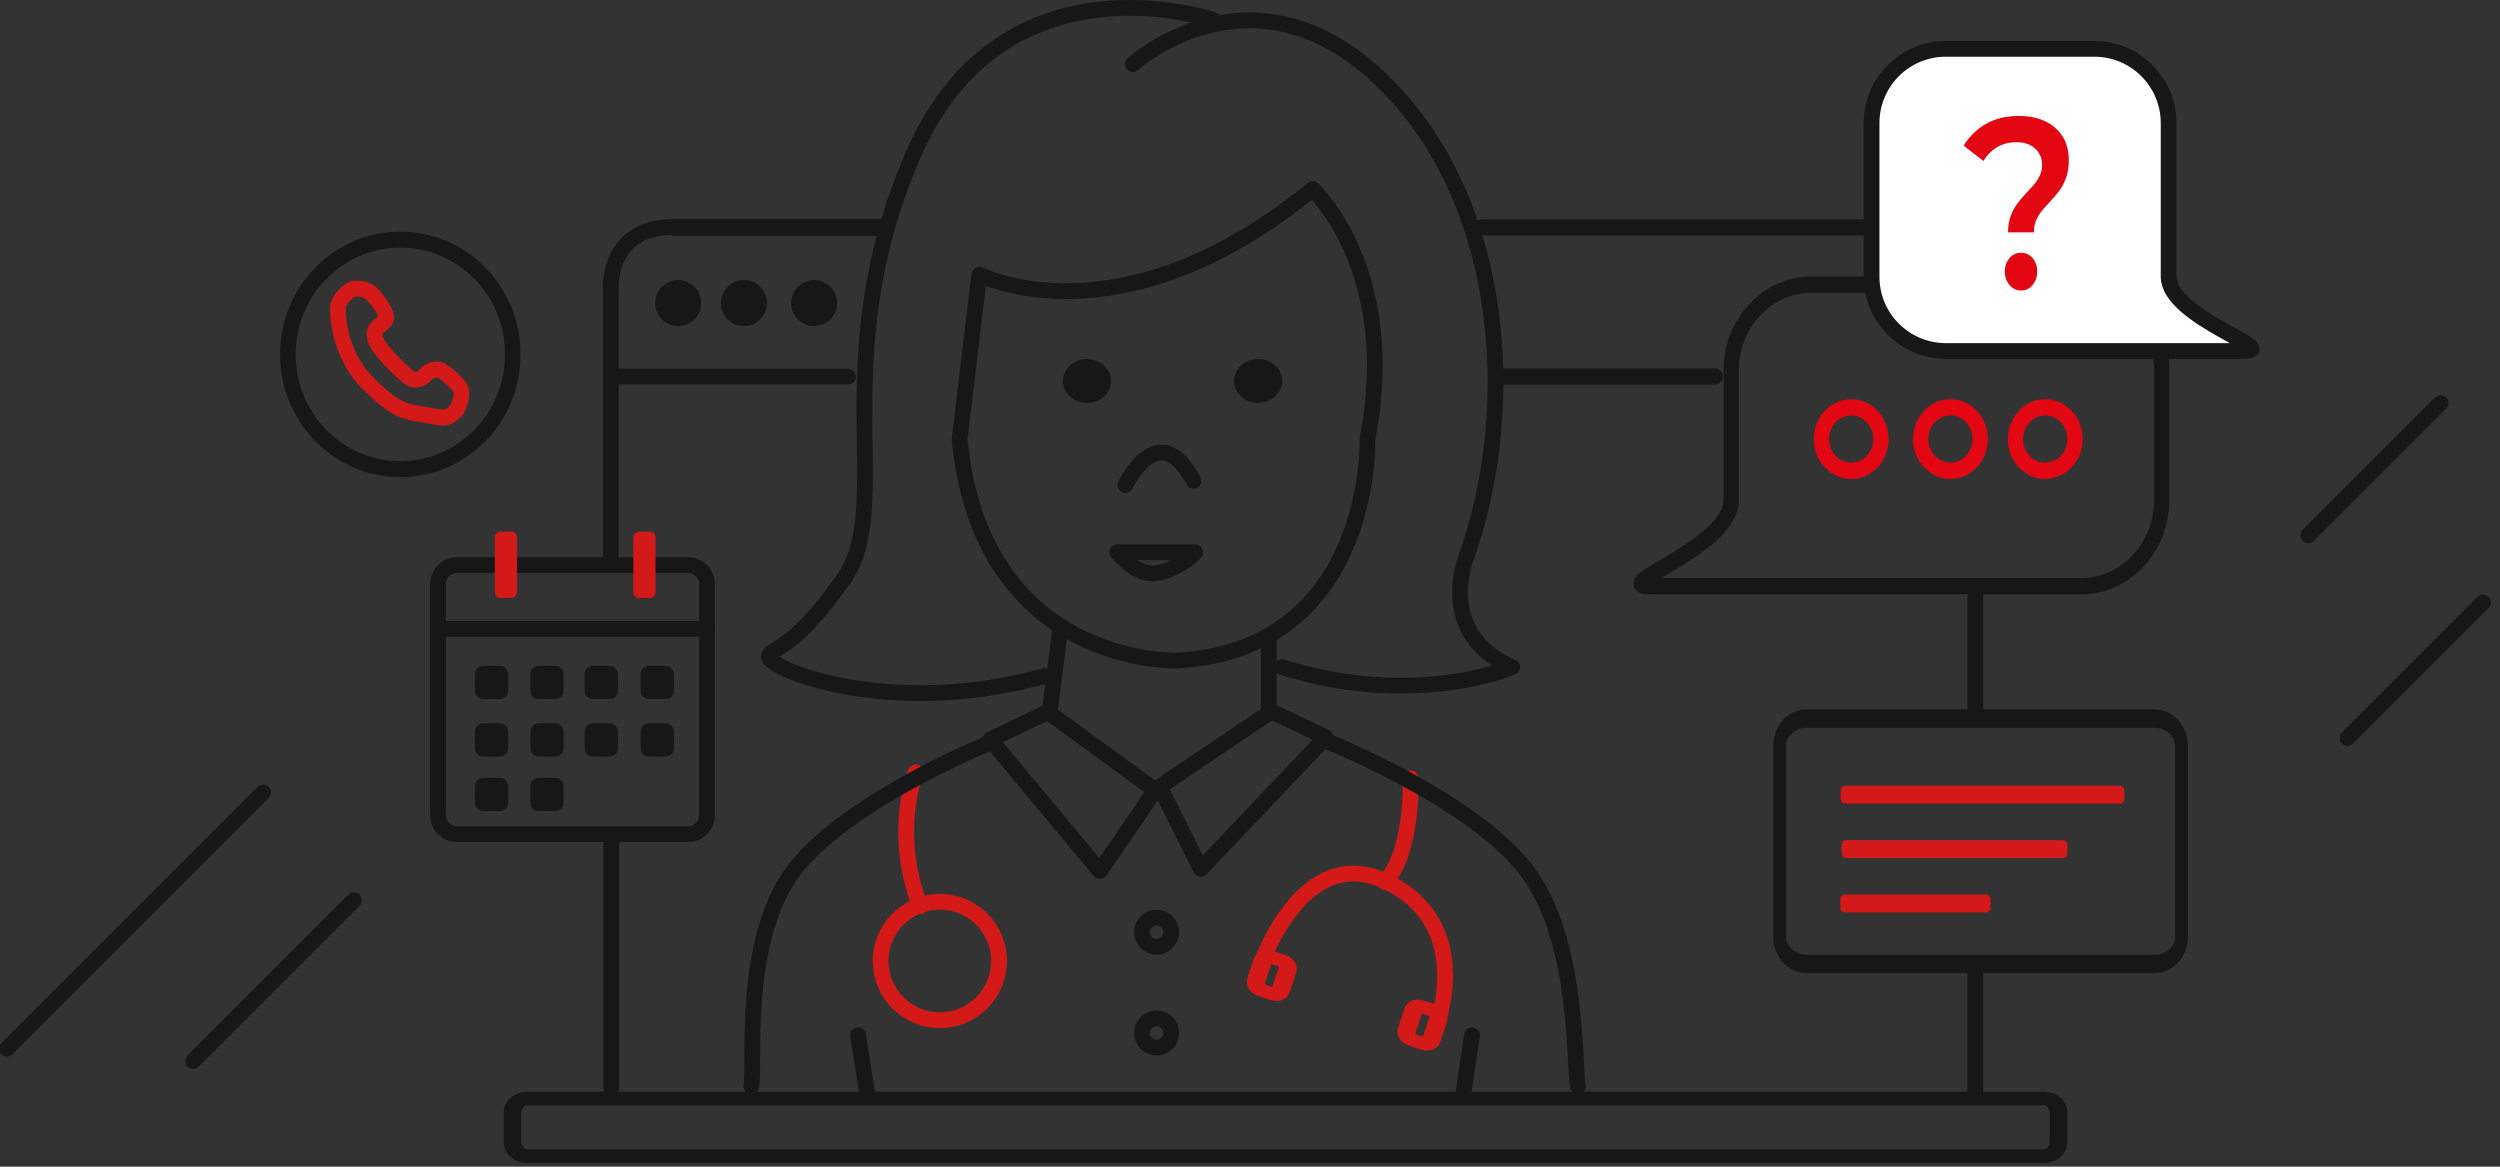 <?xml version="1.0" encoding="UTF-8" standalone="no"?>
<!DOCTYPE svg PUBLIC "-//W3C//DTD SVG 1.1//EN" "http://www.w3.org/Graphics/SVG/1.1/DTD/svg11.dtd">
<svg width="100%" height="100%" viewBox="0 0 285 133" version="1.1" xmlns="http://www.w3.org/2000/svg" xmlns:xlink="http://www.w3.org/1999/xlink" xml:space="preserve" xmlns:serif="http://www.serif.com/" style="fill-rule:evenodd;clip-rule:evenodd;stroke-linecap:round;stroke-linejoin:round;stroke-miterlimit:1.5;">
    <rect x="0" y="0" width="285" height="133" fill="#333333" stroke="none"/>
    <g transform="matrix(1,0,0,1,-432.736,-790.308)">
        <g transform="matrix(1,0,0,1,175.667,197.667)">
            <path d="M326.751,635.57L353.751,635.57" style="fill:none;stroke:rgb(23,23,23);stroke-width:1.8px;"/>
            <g transform="matrix(0.944,0,0,1,118.653,0)">
                <path d="M328.163,635.57L353.751,635.57" style="fill:none;stroke:rgb(23,23,23);stroke-width:1.85px;"/>
            </g>
            <g transform="matrix(1,0,0,1,2,1)">
                <circle cx="332.376" cy="626.195" r="2.625" style="fill:rgb(23,23,23);"/>
            </g>
            <g transform="matrix(1,0,0,1,9.5,1)">
                <circle cx="332.376" cy="626.195" r="2.625" style="fill:rgb(23,23,23);"/>
            </g>
            <g transform="matrix(1,0,0,1,17.5,1)">
                <circle cx="332.376" cy="626.195" r="2.625" style="fill:rgb(23,23,23);"/>
            </g>
            <g transform="matrix(0.828,0,0,1,-17.353,0)">
                <path d="M453.251,618.57L424.251,618.57" style="fill:none;stroke:rgb(23,23,23);stroke-width:1.96px;"/>
            </g>
            <g transform="matrix(0.966,0,0,1,16.129,0)">
                <path d="M470.237,618.57L424.251,618.57" style="fill:none;stroke:rgb(23,23,23);stroke-width:1.83px;"/>
            </g>
            <path d="M326.751,688.07L326.751,716.57" style="fill:none;stroke:rgb(23,23,23);stroke-width:1.8px;"/>
            <path d="M326.701,656.986L326.701,625.72C326.701,625.72 326.101,618.52 333.901,618.52" style="fill:none;stroke:rgb(23,23,23);stroke-width:1.8px;"/>
            <path d="M482.251,717.57L482.251,703.57" style="fill:none;stroke:rgb(23,23,23);stroke-width:1.8px;"/>
            <g transform="matrix(1,0,0,1,0,-48.5)">
                <path d="M482.251,722.903L482.251,708.636" style="fill:none;stroke:rgb(23,23,23);stroke-width:1.8px;"/>
            </g>
            <g>
                <g transform="matrix(1,0,0,1,8,34.5)">
                    <path d="M353.46,646.195C353.46,646.195 350.71,652.945 353.96,661.445" style="fill:none;stroke:rgb(212,25,25);stroke-width:1.8px;"/>
                </g>
                <g transform="matrix(1,0,0,1,9.25,34.5)">
                    <circle cx="354.96" cy="667.695" r="6.75" style="fill:none;stroke:rgb(212,25,25);stroke-width:1.8px;"/>
                </g>
                <g transform="matrix(1,0,0,1,8,34.5)">
                    <path d="M392.21,669.695C392.21,669.695 396.96,653.695 407.21,658.695C417.46,663.695 412.71,675.445 412.71,675.445" style="fill:none;stroke:rgb(212,25,25);stroke-width:1.8px;"/>
                </g>
                <g transform="matrix(0.949,0.315,-0.224,0.676,164.355,110.803)">
                    <path d="M413.71,683.498C413.71,682.917 413.374,682.445 412.96,682.445L411.46,682.445C411.046,682.445 410.71,682.917 410.71,683.498L410.71,686.892C410.71,687.473 411.046,687.945 411.46,687.945L412.96,687.945C413.374,687.945 413.71,687.473 413.71,686.892L413.71,683.498Z" style="fill:none;stroke:rgb(212,25,25);stroke-width:2.07px;"/>
                </g>
                <g transform="matrix(1,0,0,1,-26.667,-18.667)">
                    <path d="M382.554,735.653L381.554,729.32" style="fill:none;stroke:rgb(23,23,23);stroke-width:1.8px;"/>
                </g>
                <g transform="matrix(1,0,0,1,43.333,-18.667)">
                    <path d="M380.554,735.986L381.554,729.32" style="fill:none;stroke:rgb(23,23,23);stroke-width:1.8px;"/>
                </g>
                <g transform="matrix(0.949,0.315,-0.224,0.676,181.522,116.47)">
                    <path d="M413.71,683.498C413.71,682.917 413.374,682.445 412.96,682.445L411.46,682.445C411.046,682.445 410.71,682.917 410.71,683.498L410.71,686.892C410.71,687.473 411.046,687.945 411.46,687.945L412.96,687.945C413.374,687.945 413.71,687.473 413.71,686.892L413.71,683.498Z" style="fill:none;stroke:rgb(212,25,25);stroke-width:2.07px;"/>
                </g>
                <g transform="matrix(1,0,0,1,8,34.5)">
                    <circle cx="380.918" cy="664.403" r="1.667" style="fill:none;stroke:rgb(23,23,23);stroke-width:1.8px;"/>
                </g>
                <g transform="matrix(1,0,0,1,8,46)">
                    <circle cx="380.918" cy="664.403" r="1.667" style="fill:none;stroke:rgb(23,23,23);stroke-width:1.8px;"/>
                </g>
                <g transform="matrix(1,0,0,1,8,34.5)">
                    <path d="M409.877,646.861C409.877,646.861 410.21,655.195 406.96,658.695" style="fill:none;stroke:rgb(212,25,25);stroke-width:1.8px;"/>
                </g>
                <g transform="matrix(1,0,0,1,8,34.5)">
                    <path d="M362.21,642.695C362.21,642.695 345.96,649.195 339.71,657.195C333.46,665.195 335.21,679.945 334.71,681.945" style="fill:none;stroke:rgb(23,23,23);stroke-width:1.8px;"/>
                </g>
                <g transform="matrix(-1,0,0,1,770.67,34.5)">
                    <path d="M362.21,642.695C362.21,642.695 345.96,649.195 339.71,657.195C333.46,665.195 334.21,679.945 333.71,681.945" style="fill:none;stroke:rgb(23,23,23);stroke-width:1.8px;"/>
                </g>
                <g transform="matrix(1,0,0,1,8,34.5)">
                    <path d="M381.46,648.195L385.96,657.195L400.21,642.195L394.46,639.445" style="fill:none;stroke:rgb(23,23,23);stroke-width:1.8px;"/>
                </g>
                <g transform="matrix(1,0,0,1,8,34.5)">
                    <path d="M368.21,639.445L361.96,642.445L374.46,657.445L380.96,647.945" style="fill:none;stroke:rgb(23,23,23);stroke-width:1.8px;"/>
                </g>
                <g transform="matrix(1,0,0,1,8,34.5)">
                    <path d="M369.96,629.695L368.71,639.445L380.71,648.195L393.71,639.445L393.71,630.945" style="fill:none;stroke:rgb(23,23,23);stroke-width:1.8px;"/>
                </g>
                <g transform="matrix(1,0,0,1,8,34.5)">
                    <path d="M360.71,589.445C360.71,589.445 376.71,597.695 398.71,579.695C398.71,579.695 408.71,588.945 404.96,608.195C404.96,608.195 405.71,632.195 383.21,633.445C383.21,633.445 360.96,634.195 358.46,608.195L360.71,589.445Z" style="fill:none;stroke:rgb(23,23,23);stroke-width:1.8px;"/>
                </g>
                <g transform="matrix(1,0,0,1,8,34.5)">
                    <path d="M387.46,560.445C387.46,560.445 363.46,552.195 353.21,575.695C342.96,599.195 351.21,615.695 345.21,624.195C339.21,632.695 337.21,631.695 336.71,632.945C336.21,634.195 350.21,640.195 368.21,635.195" style="fill:none;stroke:rgb(23,23,23);stroke-width:1.8px;"/>
                </g>
                <g transform="matrix(1,0,0,1,8,34.5)">
                    <path d="M378.21,565.445C378.21,565.445 391.46,553.445 405.96,566.695C420.46,579.945 422.46,604.195 416.21,621.695C416.21,621.695 412.71,630.445 421.46,634.195C421.46,634.195 410.46,638.945 395.21,634.195" style="fill:none;stroke:rgb(23,23,23);stroke-width:1.8px;"/>
                </g>
            </g>
            <ellipse cx="380.995" cy="636.07" rx="2.75" ry="2.5" style="fill:rgb(23,23,23);"/>
            <g transform="matrix(1,0,0,1,19.5,0)">
                <ellipse cx="380.995" cy="636.07" rx="2.75" ry="2.5" style="fill:rgb(23,23,23);"/>
            </g>
            <g transform="matrix(0.754,0,0,0.754,95.585,161.774)">
                <path d="M383.12,654.945L394.87,654.945C394.87,654.945 393.151,656.983 389.651,657.983C386.151,658.983 383.12,654.945 383.12,654.945Z" style="fill:none;stroke:rgb(23,23,23);stroke-width:2.39px;"/>
            </g>
            <path d="M385.37,647.945C385.37,647.945 389.12,639.945 393.12,647.445" style="fill:none;stroke:rgb(23,23,23);stroke-width:1.8px;"/>
            <g transform="matrix(0.877,0,0,0.935,56.665,46.761)">
                <g transform="matrix(-0.807,0,0,0.807,851.867,165.802)">
                    <path d="M493.585,573.986C493.585,566.811 487.76,560.986 480.585,560.986L437.246,560.986C430.071,560.986 424.246,566.811 424.246,573.986L424.246,593.57C424.246,600.745 430.071,606.57 437.246,606.57L506.585,606.57C513.76,606.57 493.585,600.745 493.585,593.57L493.585,573.986Z" style="fill:none;stroke:rgb(23,23,23);stroke-width:2.46px;"/>
                </g>
                <g transform="matrix(0.86,0,0,0.86,67.527,92.279)">
                    <circle cx="467.001" cy="633.82" r="4.5" style="fill:none;stroke:rgb(227,6,19);stroke-width:2.31px;"/>
                </g>
                <g transform="matrix(0.86,0,0,0.86,80.424,92.279)">
                    <circle cx="467.001" cy="633.82" r="4.5" style="fill:none;stroke:rgb(227,6,19);stroke-width:2.31px;"/>
                </g>
                <g transform="matrix(0.86,0,0,0.86,92.748,92.279)">
                    <circle cx="467.001" cy="633.82" r="4.5" style="fill:none;stroke:rgb(227,6,19);stroke-width:2.31px;"/>
                </g>
            </g>
            <g transform="matrix(0.807,0,0,0.807,114.225,149.438)">
                <g transform="matrix(0.807,0,0,0.807,85.032,109.281)">
                    <path d="M493.585,566.675C493.585,559.5 487.76,553.675 480.585,553.675L454.585,553.675C447.41,553.675 441.585,559.5 441.585,566.675L441.585,593.57C441.585,600.745 447.41,606.57 454.585,606.57L506.585,606.57C513.76,606.57 493.585,600.745 493.585,593.57L493.585,566.675Z" style="fill:white;stroke:rgb(23,23,23);stroke-width:2.76px;"/>
                </g>
                <g transform="matrix(1.388,0,0,1.388,-176.565,-222.43)">
                    <path d="M459.106,579.572C459.106,578.96 459.189,578.424 459.355,577.961C459.52,577.499 459.735,577.086 459.998,576.722C460.26,576.359 460.54,576.02 460.838,575.706C461.135,575.392 461.415,575.087 461.678,574.79C461.94,574.492 462.155,574.178 462.321,573.848C462.487,573.518 462.57,573.146 462.57,572.733C462.57,572.039 462.334,571.478 461.864,571.048C461.394,570.619 460.765,570.404 459.977,570.404C459.216,570.404 458.556,570.569 457.996,570.9C457.436,571.23 456.969,571.701 456.596,572.312L454.584,570.751C455.165,569.809 455.925,569.07 456.865,568.533C457.806,567.997 458.919,567.728 460.205,567.728C461.214,567.728 462.099,567.906 462.86,568.261C463.62,568.616 464.215,569.128 464.644,569.797C465.072,570.466 465.287,571.28 465.287,572.238C465.287,572.898 465.2,573.476 465.027,573.972C464.855,574.467 464.633,574.901 464.364,575.273C464.094,575.644 463.807,575.991 463.503,576.313C463.199,576.635 462.912,576.953 462.642,577.267C462.372,577.581 462.155,577.92 461.989,578.283C461.823,578.646 461.74,579.076 461.74,579.572L459.106,579.572ZM460.433,585.493C459.949,585.493 459.552,585.303 459.24,584.923C458.929,584.543 458.774,584.089 458.774,583.561C458.774,583.032 458.929,582.582 459.24,582.21C459.552,581.839 459.949,581.653 460.433,581.653C460.917,581.653 461.311,581.839 461.615,582.21C461.92,582.582 462.072,583.032 462.072,583.561C462.072,584.089 461.92,584.543 461.615,584.923C461.311,585.303 460.917,585.493 460.433,585.493Z" style="fill:rgb(227,6,19);fill-rule:nonzero;"/>
                </g>
            </g>
            <g transform="matrix(0.637,0,0,0.65,89.807,252.975)">
                <g transform="matrix(0.861,0,0,0.861,52.279,96.576)">
                    <circle cx="327.46" cy="566.945" r="23.375" style="fill:none;stroke:rgb(23,23,23);stroke-width:3.25px;"/>
                </g>
                <g transform="matrix(0.4,0.006,-0.006,0.4,68.35,455.371)">
                    <path d="M655.141,286.083C655.141,286.083 649.307,283.083 645.807,286.083C642.307,289.083 641.141,291.417 641.141,293.417C641.141,295.417 641.503,313.396 655.141,326.25C669.641,339.917 672.307,338.083 686.641,340.583C696.255,342.26 697.807,330.25 696.641,328.083C695.474,325.917 688.974,319.917 686.641,319.75C684.307,319.583 681.974,320.583 681.141,321.75C680.307,322.917 676.974,325.583 673.807,323.583C670.641,321.583 659.307,311.417 657.974,306.417C656.641,301.417 660.474,301.25 662.474,298.583C664.474,295.917 656.974,287.083 655.141,286.083Z" style="fill:none;stroke:rgb(212,25,25);stroke-width:6.98px;"/>
                </g>
            </g>
            <g transform="matrix(0.84,0,0,0.84,63.752,126.971)">
                <path d="M326.085,633.625C326.085,632.215 324.94,631.07 323.53,631.07L292.14,631.07C290.73,631.07 289.585,632.215 289.585,633.625L289.585,665.015C289.585,666.425 290.73,667.57 292.14,667.57L323.53,667.57C324.94,667.57 326.085,666.425 326.085,665.015L326.085,633.625Z" style="fill:none;stroke:rgb(23,23,23);stroke-width:2.14px;"/>
                <path d="M300.301,627.27C300.301,626.856 299.965,626.52 299.551,626.52L298.051,626.52C297.637,626.52 297.301,626.856 297.301,627.27L297.301,634.77C297.301,635.184 297.637,635.52 298.051,635.52L299.551,635.52C299.965,635.52 300.301,635.184 300.301,634.77L300.301,627.27Z" style="fill:rgb(212,25,25);"/>
                <g transform="matrix(1,0,0,1,18.8,0)">
                    <path d="M300.301,627.27C300.301,626.856 299.965,626.52 299.551,626.52L298.051,626.52C297.637,626.52 297.301,626.856 297.301,627.27L297.301,634.77C297.301,635.184 297.637,635.52 298.051,635.52L299.551,635.52C299.965,635.52 300.301,635.184 300.301,634.77L300.301,627.27Z" style="fill:rgb(212,25,25);"/>
                </g>
                <g transform="matrix(0.752,0,0,0.752,74.036,160.506)">
                    <path d="M299.301,645.42C299.301,644.592 298.629,643.92 297.801,643.92L294.801,643.92C293.973,643.92 293.301,644.592 293.301,645.42L293.301,648.42C293.301,649.248 293.973,649.92 294.801,649.92L297.801,649.92C298.629,649.92 299.301,649.248 299.301,648.42L299.301,645.42Z" style="fill:rgb(23,23,23);"/>
                </g>
                <g transform="matrix(0.752,0,0,0.752,81.553,160.506)">
                    <path d="M299.301,645.42C299.301,644.592 298.629,643.92 297.801,643.92L294.801,643.92C293.973,643.92 293.301,644.592 293.301,645.42L293.301,648.42C293.301,649.248 293.973,649.92 294.801,649.92L297.801,649.92C298.629,649.92 299.301,649.248 299.301,648.42L299.301,645.42Z" style="fill:rgb(23,23,23);"/>
                </g>
                <g transform="matrix(0.752,0,0,0.752,88.919,160.506)">
                    <path d="M299.301,645.42C299.301,644.592 298.629,643.92 297.801,643.92L294.801,643.92C293.973,643.92 293.301,644.592 293.301,645.42L293.301,648.42C293.301,649.248 293.973,649.92 294.801,649.92L297.801,649.92C298.629,649.92 299.301,649.248 299.301,648.42L299.301,645.42Z" style="fill:rgb(23,23,23);"/>
                </g>
                <g transform="matrix(0.752,0,0,0.752,96.519,160.506)">
                    <path d="M299.301,645.42C299.301,644.592 298.629,643.92 297.801,643.92L294.801,643.92C293.973,643.92 293.301,644.592 293.301,645.42L293.301,648.42C293.301,649.248 293.973,649.92 294.801,649.92L297.801,649.92C298.629,649.92 299.301,649.248 299.301,648.42L299.301,645.42Z" style="fill:rgb(23,23,23);"/>
                </g>
                <g transform="matrix(0.752,0,0,0.752,74.036,168.306)">
                    <path d="M299.301,645.42C299.301,644.592 298.629,643.92 297.801,643.92L294.801,643.92C293.973,643.92 293.301,644.592 293.301,645.42L293.301,648.42C293.301,649.248 293.973,649.92 294.801,649.92L297.801,649.92C298.629,649.92 299.301,649.248 299.301,648.42L299.301,645.42Z" style="fill:rgb(23,23,23);"/>
                </g>
                <g transform="matrix(0.752,0,0,0.752,81.553,168.306)">
                    <path d="M299.301,645.42C299.301,644.592 298.629,643.92 297.801,643.92L294.801,643.92C293.973,643.92 293.301,644.592 293.301,645.42L293.301,648.42C293.301,649.248 293.973,649.92 294.801,649.92L297.801,649.92C298.629,649.92 299.301,649.248 299.301,648.42L299.301,645.42Z" style="fill:rgb(23,23,23);"/>
                </g>
                <g transform="matrix(0.752,0,0,0.752,88.919,168.306)">
                    <path d="M299.301,645.42C299.301,644.592 298.629,643.92 297.801,643.92L294.801,643.92C293.973,643.92 293.301,644.592 293.301,645.42L293.301,648.42C293.301,649.248 293.973,649.92 294.801,649.92L297.801,649.92C298.629,649.92 299.301,649.248 299.301,648.42L299.301,645.42Z" style="fill:rgb(23,23,23);"/>
                </g>
                <g transform="matrix(0.752,0,0,0.752,96.519,168.306)">
                    <path d="M299.301,645.42C299.301,644.592 298.629,643.92 297.801,643.92L294.801,643.92C293.973,643.92 293.301,644.592 293.301,645.42L293.301,648.42C293.301,649.248 293.973,649.92 294.801,649.92L297.801,649.92C298.629,649.92 299.301,649.248 299.301,648.42L299.301,645.42Z" style="fill:rgb(23,23,23);"/>
                </g>
                <g transform="matrix(0.752,0,0,0.752,74.036,175.706)">
                    <path d="M299.301,645.42C299.301,644.592 298.629,643.92 297.801,643.92L294.801,643.92C293.973,643.92 293.301,644.592 293.301,645.42L293.301,648.42C293.301,649.248 293.973,649.92 294.801,649.92L297.801,649.92C298.629,649.92 299.301,649.248 299.301,648.42L299.301,645.42Z" style="fill:rgb(23,23,23);"/>
                </g>
                <g transform="matrix(0.752,0,0,0.752,81.553,175.706)">
                    <path d="M299.301,645.42C299.301,644.592 298.629,643.92 297.801,643.92L294.801,643.92C293.973,643.92 293.301,644.592 293.301,645.42L293.301,648.42C293.301,649.248 293.973,649.92 294.801,649.92L297.801,649.92C298.629,649.92 299.301,649.248 299.301,648.42L299.301,645.42Z" style="fill:rgb(23,23,23);"/>
                </g>
                <path d="M289.585,639.72L326.085,639.72" style="fill:none;stroke:rgb(23,23,23);stroke-width:2.14px;"/>
            </g>
            <g transform="matrix(1.224,0,0,0.939,-70.785,44.072)">
                <path d="M459.585,719.32C459.585,718.354 458.984,717.57 458.243,717.57L316.927,717.57C316.186,717.57 315.585,718.354 315.585,719.32L315.585,722.82C315.585,723.786 316.186,724.57 316.927,724.57L458.243,724.57C458.984,724.57 459.585,723.786 459.585,722.82L459.585,719.32Z" style="fill:none;stroke:rgb(23,23,23);stroke-width:1.65px;"/>
            </g>
            <g transform="matrix(0.835,0,0,0.835,84.522,115.888)">
                <g transform="matrix(0.69,0,0,1,139.401,0)">
                    <path d="M529.085,672.755C529.085,670.721 526.692,669.07 523.744,669.07L454.926,669.07C451.978,669.07 449.585,670.721 449.585,672.755L449.585,698.885C449.585,700.919 451.978,702.57 454.926,702.57L523.744,702.57C526.692,702.57 529.085,700.919 529.085,698.885L529.085,672.755Z" style="fill:none;stroke:rgb(23,23,23);stroke-width:2.51px;"/>
                </g>
                <g transform="matrix(0.976,0,0,0.609,-21.582,252.153)">
                    <path d="M530.995,700.653C530.995,700.101 530.716,699.653 530.372,699.653L491.952,699.653C491.608,699.653 491.329,700.101 491.329,700.653L491.329,702.653C491.329,703.205 491.608,703.653 491.952,703.653L530.372,703.653C530.716,703.653 530.995,703.205 530.995,702.653L530.995,700.653Z" style="fill:rgb(212,25,25);"/>
                </g>
                <g transform="matrix(0.777,0,0,0.609,76.317,259.578)">
                    <path d="M530.995,700.653C530.995,700.101 530.644,699.653 530.212,699.653L492.112,699.653C491.68,699.653 491.329,700.101 491.329,700.653L491.329,702.653C491.329,703.205 491.68,703.653 492.112,703.653L530.212,703.653C530.644,703.653 530.995,703.205 530.995,702.653L530.995,700.653Z" style="fill:rgb(212,25,25);"/>
                </g>
                <g transform="matrix(0.517,0,0,0.609,203.882,267.002)">
                    <path d="M530.995,700.653C530.995,700.101 530.468,699.653 529.819,699.653L492.505,699.653C491.856,699.653 491.329,700.101 491.329,700.653L491.329,702.653C491.329,703.205 491.856,703.653 492.505,703.653L529.819,703.653C530.468,703.653 530.995,703.205 530.995,702.653L530.995,700.653Z" style="fill:rgb(212,25,25);"/>
                </g>
            </g>
            <g transform="matrix(0.707,-0.707,0.707,0.707,-340.431,571.733)">
                <path d="M537.531,686.111L559.387,686.111" style="fill:none;stroke:rgb(23,23,23);stroke-width:1.8px;"/>
            </g>
            <g transform="matrix(0.707,-0.707,0.707,0.707,-340.431,571.733)">
                <path d="M550.721,666.611L572.054,666.611" style="fill:none;stroke:rgb(23,23,23);stroke-width:1.8px;"/>
            </g>
            <g transform="matrix(0.707,-0.707,0.707,0.707,-435.165,405.727)">
                <path d="M314.679,706.853L273.387,706.853" style="fill:none;stroke:rgb(23,23,23);stroke-width:1.8px;"/>
            </g>
            <g transform="matrix(0.707,-0.707,0.707,0.707,-435.165,405.727)">
                <path d="M313.323,722.861L287.387,722.861" style="fill:none;stroke:rgb(23,23,23);stroke-width:1.8px;"/>
            </g>
        </g>
    </g>
</svg>
